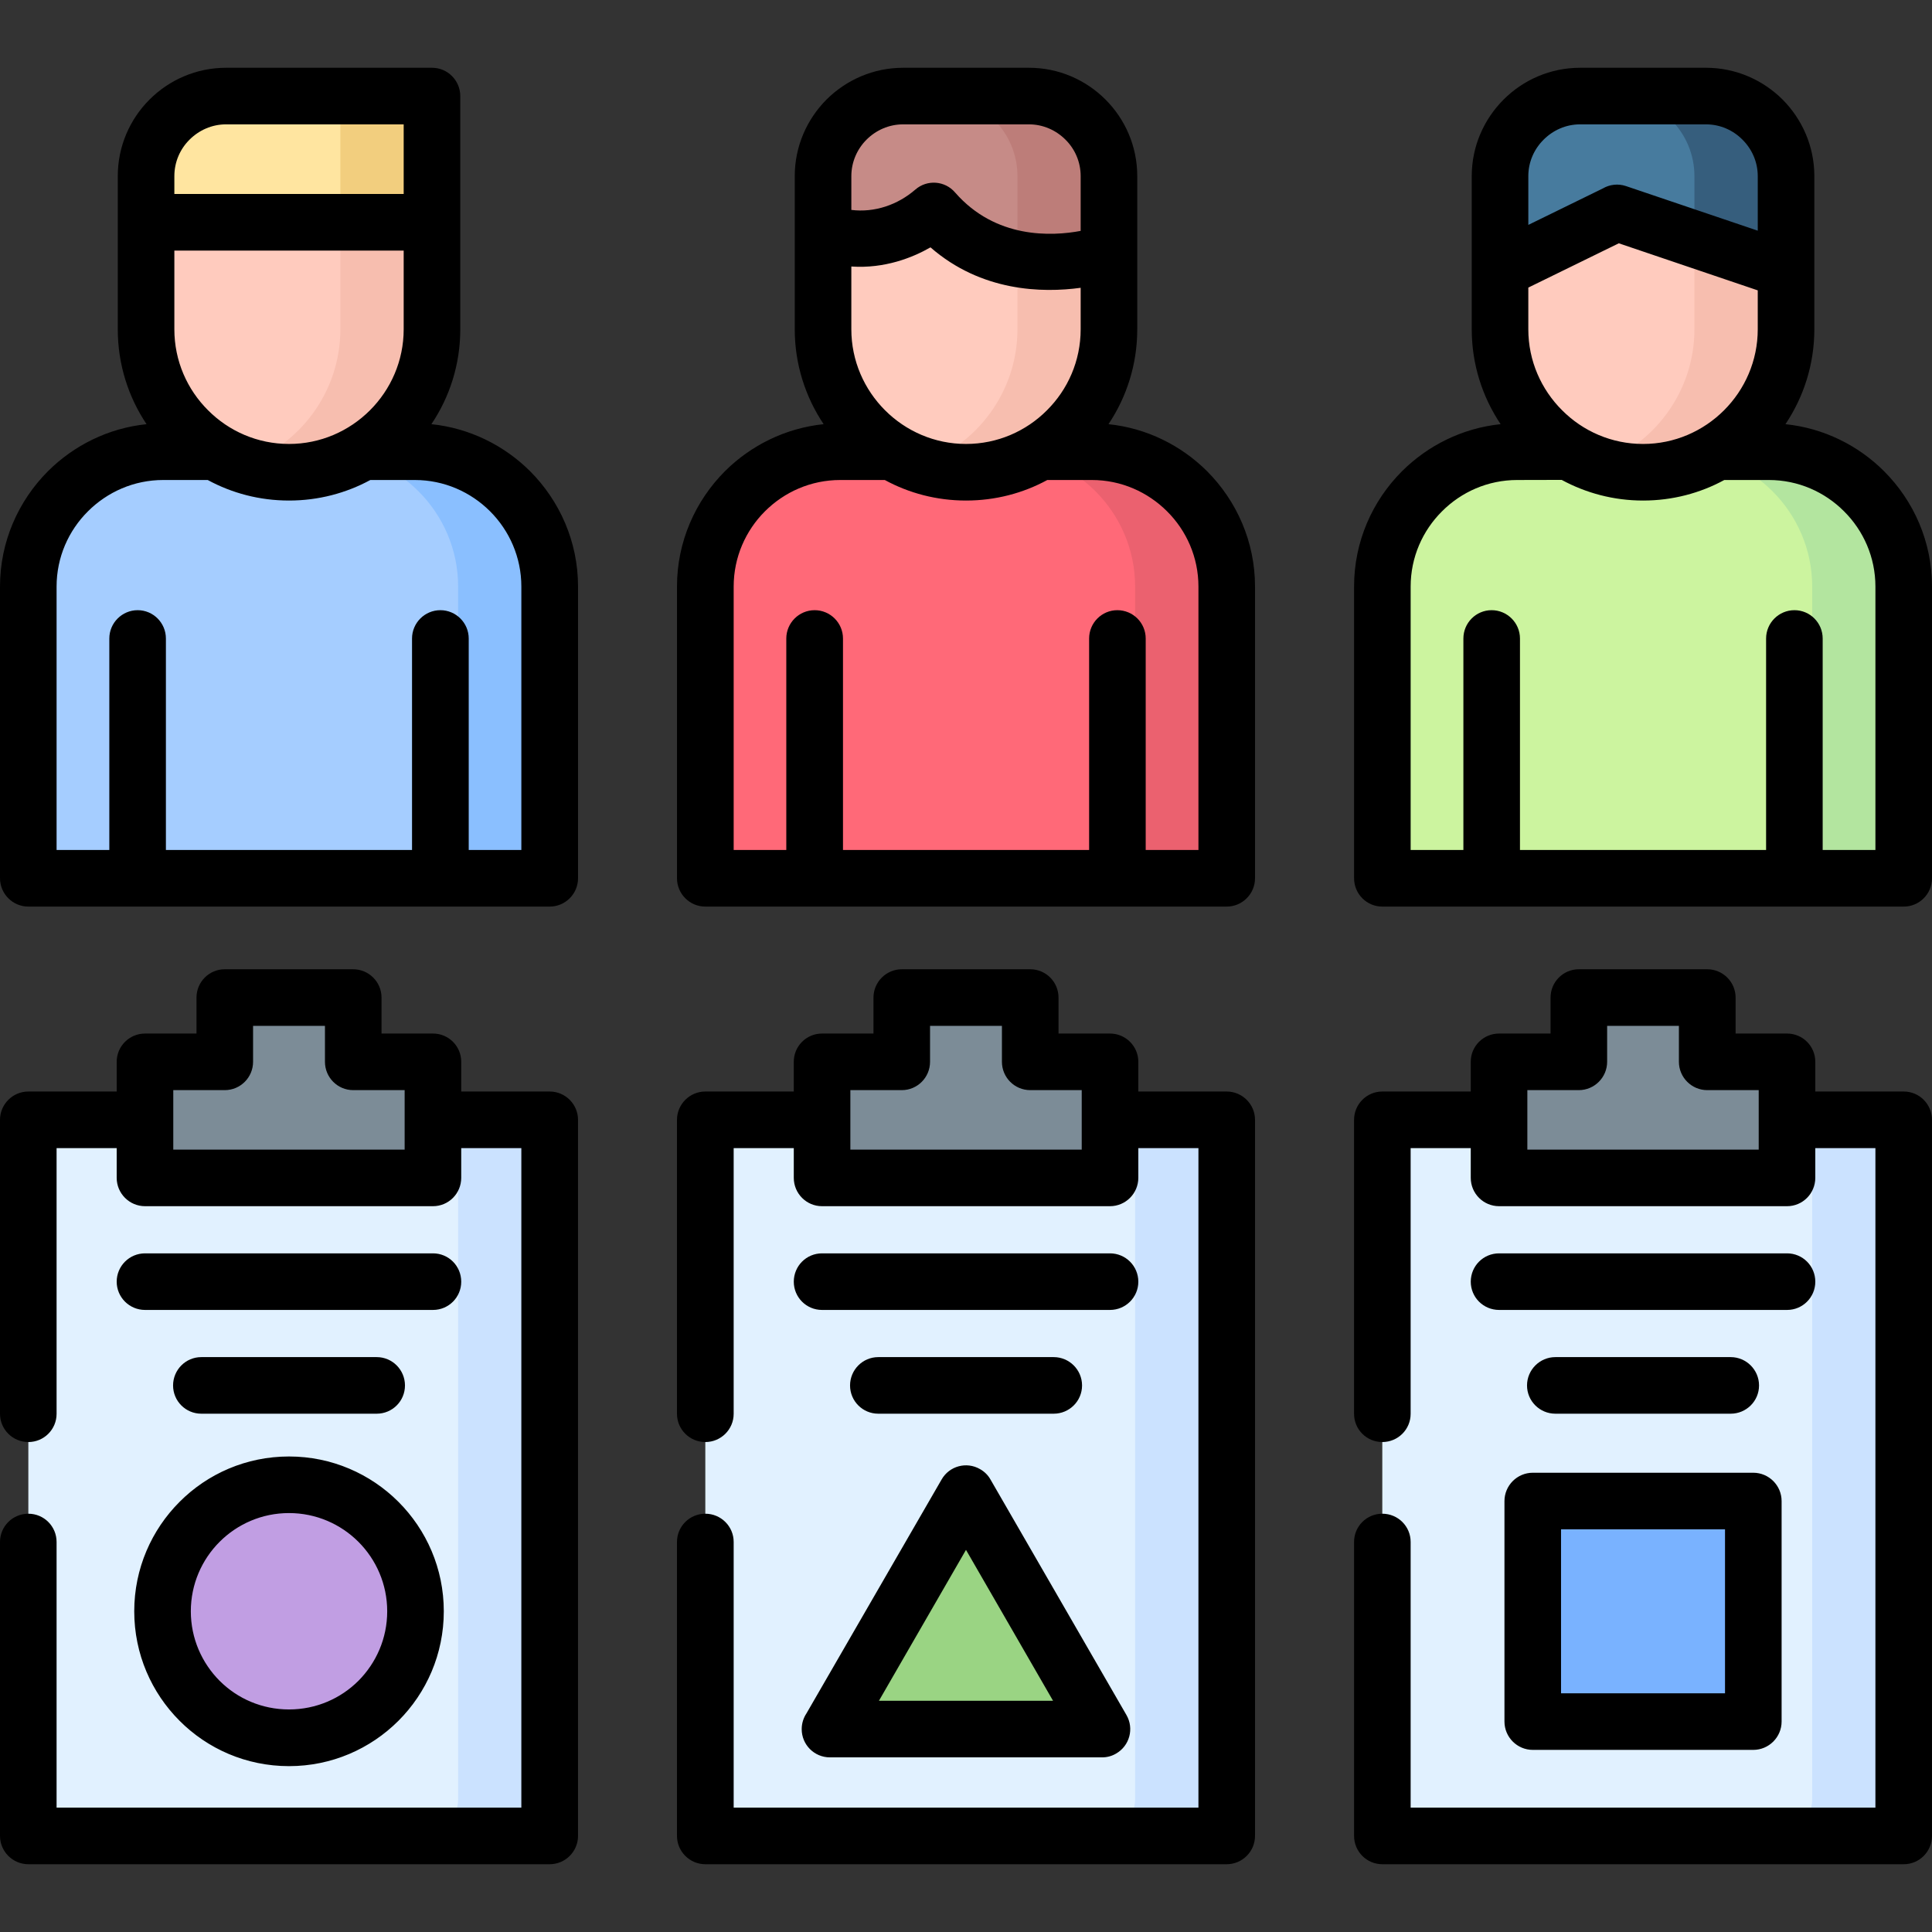 <?xml version="1.0" encoding="UTF-8"?> <svg xmlns="http://www.w3.org/2000/svg" id="Capa_1" height="512" viewBox="0 0 512 512" width="512"><rect x="0" y="0" width="512" height="512" fill="#333333" stroke="none"/> <g> <g> <g clip-rule="evenodd" fill-rule="evenodd"> <path d="m43.229 119.695h66.7c19.672 0 35.745 16.102 35.745 35.746v67.295c-.907 5.102-4.933 9.098-10.035 10.006h-118.12c-5.103-.908-9.1-4.904-10.006-10.006v-67.295c-.001-19.644 16.072-35.746 35.716-35.746z" fill="#a5cdff"></path> <path d="m121.41 155.441v67.295c-.907 5.102-4.933 9.098-10.035 10.006h24.265c5.102-.908 9.128-4.904 10.035-10.006v-67.295c0-19.645-16.073-35.746-35.745-35.746h-24.266c19.673 0 35.746 16.102 35.746 35.746z" fill="#8abfff"></path> <path d="m222.665 119.695h66.699c19.645 0 35.717 16.102 35.717 35.746v67.295c-.878 5.102-4.903 9.098-10.006 10.006h-118.122c-5.102-.908-9.127-4.904-10.034-10.006v-67.295c0-19.644 16.072-35.746 35.746-35.746z" fill="#ff6978"></path> <path d="m300.816 155.441v67.295c-.907 5.102-4.904 9.098-10.007 10.006h24.266c5.103-.908 9.128-4.904 10.006-10.006v-67.295c0-19.645-16.072-35.746-35.717-35.746h-24.264c19.643 0 35.716 16.102 35.716 35.746z" fill="#eb616f"></path> <path d="m402.071 119.695h66.699c19.645 0 35.746 16.102 35.746 35.746v67.295c-.907 5.102-4.933 9.098-10.035 10.006h-118.121c-5.103-.908-9.128-4.904-10.035-10.006v-67.295c0-19.644 16.101-35.746 35.746-35.746z" fill="#ccf49f"></path> <path d="m480.252 155.441v67.295c-.907 5.102-4.933 9.098-10.036 10.006h24.266c5.103-.908 9.128-4.904 10.035-10.006v-67.295c0-19.645-16.101-35.746-35.746-35.746h-24.265c19.644 0 35.746 16.102 35.746 35.746z" fill="#b3e59f"></path> <path d="m17.206 296.777h118.774c5.329 0 9.694 4.365 9.694 9.693v170.363c0 5.328-4.365 9.693-9.694 9.693h-118.774c-5.329 0-9.694-4.365-9.694-9.693v-170.362c0-5.328 4.365-9.694 9.694-9.694z" fill="#e1f1ff"></path> <path d="m196.613 296.777h118.773c5.329 0 9.694 4.365 9.694 9.693v170.363c0 5.328-4.365 9.693-9.694 9.693h-118.773c-5.329 0-9.694-4.365-9.694-9.693v-170.362c0-5.328 4.365-9.694 9.694-9.694z" fill="#e1f1ff"></path> <path d="m376.048 296.777h118.745c5.358 0 9.724 4.365 9.724 9.693v170.363c0 5.328-4.365 9.693-9.724 9.693h-118.745c-5.358 0-9.723-4.365-9.723-9.693v-170.362c0-5.328 4.365-9.694 9.723-9.694z" fill="#e1f1ff"></path> <path d="m470.528 296.777h24.265c5.358 0 9.724 4.365 9.724 9.693v170.363c0 5.328-4.365 9.693-9.724 9.693h-24.265c5.358 0 9.724-4.365 9.724-9.693v-170.362c0-5.328-4.365-9.694-9.724-9.694z" fill="#cbe2ff"></path> <path d="m291.121 296.777h24.266c5.329 0 9.694 4.365 9.694 9.693v170.363c0 5.328-4.365 9.693-9.694 9.693h-24.266c5.329 0 9.695-4.365 9.695-9.693v-170.362c0-5.328-4.366-9.694-9.695-9.694z" fill="#cbe2ff"></path> <path d="m111.687 296.777h24.293c5.329 0 9.694 4.365 9.694 9.693v170.363c0 5.328-4.365 9.693-9.694 9.693h-24.293c5.357 0 9.723-4.365 9.723-9.693v-170.362c0-5.328-4.366-9.694-9.723-9.694z" fill="#cbe2ff"></path> <path d="m43.853 281.385h10.29 5.414v-11.594c.51-2.75 2.665-4.934 5.443-5.414h23.188c2.75.48 4.932 2.664 5.414 5.414v11.594h5.415 10.318c2.75.48 4.932 2.664 5.414 5.414v19.928c-.482 2.75-2.664 4.932-5.414 5.414h-65.482c-2.75-.482-4.932-2.664-5.414-5.414v-19.928c.481-2.75 2.664-4.934 5.414-5.414z" fill="#7c8c97"></path> <path d="m223.26 281.385h10.318 5.414v-11.594c.481-2.75 2.665-4.934 5.414-5.414h23.216c2.75.48 4.904 2.664 5.414 5.414v11.594h5.414 10.29c2.749.48 4.933 2.664 5.414 5.414v19.928c-.481 2.75-2.665 4.932-5.414 5.414h-65.48c-2.749-.482-4.933-2.664-5.414-5.414v-19.928c.481-2.75 2.665-4.934 5.414-5.414z" fill="#7c8c97"></path> <path d="m402.694 281.385h10.29 5.414v-11.594c.482-2.75 2.665-4.934 5.415-5.414h23.215c2.75.48 4.933 2.664 5.414 5.414v11.594h5.415 10.317c2.75.48 4.905 2.664 5.415 5.414v19.928c-.51 2.75-2.665 4.932-5.415 5.414h-65.48c-2.777-.482-4.932-2.664-5.414-5.414v-19.928c.483-2.75 2.637-4.934 5.414-5.414z" fill="#7c8c97"></path> </g> <path d="m259.969 402.594 14.003 24.379c.057.084.085.17.142.254l13.918 24.18c1.22 2.184.482 4.961-1.672 6.209-.709.396-1.503.594-2.269.594v.029h-56.154c-2.522 0-4.535-2.041-4.535-4.565 0-.992.312-1.898.822-2.637l13.833-24.064 14.031-24.436c1.276-2.154 4.025-2.92 6.208-1.645.709.426 1.275 1.022 1.673 1.702z" fill="#9ad483"></path> <path clip-rule="evenodd" d="m76.593 460.533c18.454 0 33.506-15.051 33.506-33.533 0-18.453-15.052-33.506-33.506-33.506s-33.534 15.053-33.534 33.506c0 18.482 15.08 33.533 33.534 33.533z" fill="#c19ee3" fill-rule="evenodd"></path> <path clip-rule="evenodd" d="m411.058 397.803h48.727c2.665 0 4.848 2.184 4.848 4.848v48.729c0 2.664-2.183 4.846-4.848 4.846h-48.727c-2.665 0-4.848-2.182-4.848-4.846v-48.73c0-2.664 2.183-4.847 4.848-4.847z" fill="#79b2ff" fill-rule="evenodd"></path> <path clip-rule="evenodd" d="m473.307 87.268c0 20.834-17.037 37.898-37.872 37.898-20.862 0-37.898-17.064-37.898-37.898v-40.592c0-11.68 9.553-21.203 21.203-21.203h33.363c11.679 0 21.204 9.523 21.204 21.203z" fill="#ffcbbe" fill-rule="evenodd"></path> <path clip-rule="evenodd" d="m114.493 87.268c0 20.834-17.066 37.898-37.9 37.898-20.835 0-37.899-17.064-37.899-37.898 0-13.521 0-27.07 0-40.592 0-11.68 9.553-21.203 21.203-21.203h48.927c3.912 0 5.67 2.238 5.67 5.641-.001 18.708-.001 37.445-.001 56.154z" fill="#ffcbbe" fill-rule="evenodd"></path> <path clip-rule="evenodd" d="m397.536 46.676v24.916l25.908-12.699c3.486-1.701 6.889-1.871 10.403-.68l39.459 13.379v-24.916c0-11.68-9.525-21.203-21.204-21.203h-33.363c-11.65 0-21.203 9.523-21.203 21.203z" fill="#477b9e" fill-rule="evenodd"></path> <path clip-rule="evenodd" d="m38.694 46.676v12.217h75.799v-27.78c0-3.402-1.757-5.641-5.67-5.641h-48.926c-11.65.001-21.203 9.524-21.203 21.204z" fill="#ffe5a0" fill-rule="evenodd"></path> <path clip-rule="evenodd" d="m293.899 87.268c0 20.834-17.064 37.898-37.899 37.898s-37.871-17.064-37.871-37.898v-40.592c0-11.68 9.524-21.203 21.203-21.203h33.364c11.65 0 21.203 9.523 21.203 21.203z" fill="#ffcbbe" fill-rule="evenodd"></path> <path clip-rule="evenodd" d="m218.129 46.676v14.74c10.658 3.969 19.588.652 24.719-2.268 3.996-2.267 4.648-2.721 8.617.736 18.17 15.932 42.435 7.088 42.435 7.088v-20.296c0-11.68-9.553-21.203-21.203-21.203h-33.364c-11.68 0-21.204 9.523-21.204 21.203z" fill="#c68b87" fill-rule="evenodd"></path> <path clip-rule="evenodd" d="m90.2 58.893v28.375c0 16.611-10.8 30.812-25.739 35.887 3.799 1.305 7.88 2.012 12.132 2.012 20.834 0 37.9-17.064 37.9-37.898v-28.376z" fill="#f7beaf" fill-rule="evenodd"></path> <path clip-rule="evenodd" d="m90.2 31.113v27.779h24.294v-27.779c0-3.402-1.757-5.641-5.67-5.641h-24.265c3.883.001 5.641 2.239 5.641 5.641z" fill="#f2ce7e" fill-rule="evenodd"></path> <path clip-rule="evenodd" d="m269.635 87.268c0 16.611-10.828 30.812-25.767 35.887 3.826 1.305 7.908 2.012 12.132 2.012 20.835 0 37.899-17.064 37.899-37.898v-20.296s-11.311 4.109-24.265 1.672v18.623z" fill="#f7beaf" fill-rule="evenodd"></path> <path clip-rule="evenodd" d="m269.635 46.676v21.969c12.954 2.438 24.265-1.672 24.265-1.672v-20.297c0-11.68-9.553-21.203-21.203-21.203h-24.265c11.65 0 21.203 9.523 21.203 21.203z" fill="#bd7d79" fill-rule="evenodd"></path> <path clip-rule="evenodd" d="m449.041 87.268c0 16.611-10.828 30.812-25.738 35.887 3.799 1.305 7.88 2.012 12.132 2.012 20.835 0 37.872-17.064 37.872-37.898v-15.677l-24.266-8.221z" fill="#f7beaf" fill-rule="evenodd"></path> <path clip-rule="evenodd" d="m449.041 46.676v16.695l24.266 8.221v-24.916c0-11.68-9.525-21.203-21.204-21.203h-24.265c11.65 0 21.203 9.523 21.203 21.203z" fill="#365e7d" fill-rule="evenodd"></path> </g> <path d="m114.323 112.41c10.148 1.049 19.304 5.642 26.164 12.473 7.824 7.854 12.7 18.652 12.7 30.559v77.301c0 4.139-3.373 7.512-7.512 7.512-46.063 0-92.127 0-138.162 0-4.139 0-7.512-3.373-7.512-7.512v-77.301c0-11.906 4.876-22.705 12.699-30.559 6.86-6.83 15.988-11.424 26.136-12.473-4.819-7.199-7.625-15.846-7.625-25.143v-28.374-12.217c0-7.908 3.203-15.08 8.419-20.297 5.187-5.188 12.387-8.418 20.268-8.418h54.596c4.138 0 7.483 3.373 7.483 7.512v33.42 28.375c0 9.296-2.807 17.943-7.654 25.142zm351.499-35.461-36.822-12.472-23.98 11.736v11.055c0 8.363 3.43 15.959 8.957 21.459 5.499 5.527 13.097 8.928 21.458 8.928 8.334 0 15.932-3.4 21.459-8.928 5.499-5.5 8.929-13.096 8.929-21.459v-10.319zm-60.802-17.347 19.757-9.666c1.786-1.049 4.025-1.332 6.123-.623l34.923 11.82v-14.457c0-3.77-1.559-7.199-4.054-9.666-2.466-2.494-5.896-4.055-9.666-4.055h-33.363c-3.77 0-7.172 1.56-9.666 4.055-2.495 2.467-4.054 5.896-4.054 9.666zm-358.814-8.192h60.775v-18.455h-47.084c-3.742 0-7.172 1.56-9.666 4.055-2.495 2.467-4.025 5.896-4.025 9.666zm60.774 14.994h-60.774v20.863c0 8.363 3.401 15.959 8.929 21.459 5.499 5.527 13.097 8.928 21.458 8.928 8.334 0 15.931-3.4 21.459-8.928 5.499-5.5 8.929-13.096 8.929-21.459v-20.863zm179.408 9.866c-10.148 1.389-26.306 1.049-39.799-10.715-4.762 2.721-12.104 5.67-20.977 5.074v16.639c0 8.363 3.43 15.959 8.93 21.459 5.527 5.527 13.124 8.928 21.458 8.928 8.362 0 15.959-3.4 21.458-8.928 5.527-5.5 8.93-13.096 8.93-21.459zm-60.776-20.637c6.18.766 12.303-1.359 16.951-5.385 3.118-2.723 7.852-2.383 10.545.764 10.744 12.332 25.625 11.623 33.279 10.178v-14.514c0-3.77-1.531-7.199-4.025-9.666-2.494-2.494-5.925-4.055-9.666-4.055h-33.364c-3.77 0-7.2 1.56-9.694 4.055-2.466 2.467-4.025 5.896-4.025 9.666v8.957zm-170.563 71.574h-11.82c-7.738 0-14.797 3.176-19.928 8.307-5.131 5.102-8.306 12.16-8.306 19.928v69.816h13.975v-56.041c0-4.139 3.374-7.512 7.512-7.512s7.483 3.373 7.483 7.512v56.041h65.226v-56.041c0-4.139 3.373-7.512 7.512-7.512s7.512 3.373 7.512 7.512v56.041h13.947v-69.816c0-7.768-3.175-14.826-8.277-19.928-5.131-5.131-12.189-8.307-19.956-8.307h-11.792c-6.435 3.488-13.776 5.443-21.543 5.443-7.796 0-15.11-1.955-21.545-5.443zm425.769-39.939c0 9.297-2.834 17.943-7.653 25.143 10.148 1.049 19.304 5.642 26.136 12.473 7.852 7.854 12.699 18.652 12.699 30.559v77.301c0 4.139-3.345 7.512-7.483 7.512-46.065 0-92.127 0-138.191 0-4.139 0-7.483-3.373-7.483-7.512v-77.301c0-11.906 4.848-22.705 12.699-30.559 6.86-6.83 15.988-11.424 26.137-12.473-4.819-7.199-7.653-15.846-7.653-25.143v-40.592c0-7.908 3.231-15.08 8.447-20.297 5.188-5.188 12.358-8.418 20.268-8.418h33.363c7.909 0 15.08 3.231 20.297 8.418 5.188 5.217 8.419 12.389 8.419 20.297v40.592zm-23.868 39.939c-6.406 3.488-13.748 5.443-21.516 5.443-7.795 0-15.137-1.984-21.571-5.471l-11.792.027c-7.767 0-14.825 3.176-19.929 8.307-5.131 5.102-8.306 12.16-8.306 19.928v69.816h13.977v-56.041c0-4.139 3.345-7.512 7.482-7.512 4.139 0 7.513 3.373 7.513 7.512v56.041h65.226v-56.041c0-4.139 3.373-7.512 7.512-7.512s7.483 3.373 7.483 7.512v56.041h13.976v-69.816c0-7.768-3.175-14.826-8.306-19.928-5.102-5.131-12.161-8.307-19.929-8.307h-11.82zm-155.566-39.939c0 9.297-2.807 17.943-7.626 25.143 10.148 1.049 19.276 5.642 26.136 12.473 7.824 7.854 12.699 18.652 12.699 30.559v77.301c0 4.139-3.373 7.512-7.512 7.512-46.035 0-92.099 0-138.162 0-4.139 0-7.512-3.373-7.512-7.512v-77.301c0-11.906 4.875-22.705 12.699-30.559 6.859-6.83 16.016-11.424 26.164-12.473-4.818-7.199-7.654-15.846-7.654-25.143v-40.592c0-7.908 3.232-15.08 8.42-20.297 5.216-5.188 12.388-8.418 20.296-8.418h33.364c7.908 0 15.08 3.231 20.268 8.418 5.217 5.217 8.42 12.389 8.42 20.297zm-23.841 39.939c-6.406 3.488-13.748 5.443-21.543 5.443-7.767 0-15.108-1.955-21.515-5.443h-11.82c-7.767 0-14.827 3.176-19.957 8.307-5.102 5.102-8.277 12.16-8.277 19.928v69.816h13.946v-56.041c0-4.139 3.373-7.512 7.513-7.512 4.139 0 7.512 3.373 7.512 7.512v56.041h65.226v-56.041c0-4.139 3.345-7.512 7.483-7.512 4.168 0 7.513 3.373 7.513 7.512v56.041h13.975v-69.816c0-7.768-3.175-14.826-8.306-19.928-5.13-5.131-12.189-8.307-19.928-8.307zm134.647 247.438c-4.138 0-7.512-3.346-7.512-7.484 0-4.139 3.374-7.512 7.512-7.512h46.46c4.139 0 7.513 3.373 7.513 7.512s-3.374 7.484-7.513 7.484zm-14.91-27.497c-4.166 0-7.512-3.346-7.512-7.484 0-4.166 3.346-7.512 7.512-7.512h76.31c4.139 0 7.484 3.346 7.484 7.512 0 4.139-3.346 7.484-7.484 7.484zm-164.524 27.497c-4.139 0-7.483-3.346-7.483-7.484 0-4.139 3.345-7.512 7.483-7.512h46.488c4.139 0 7.512 3.373 7.512 7.512s-3.373 7.484-7.512 7.484zm-14.91-27.497c-4.14 0-7.484-3.346-7.484-7.484 0-4.166 3.345-7.512 7.484-7.512h76.309c4.14 0 7.513 3.346 7.513 7.512 0 4.139-3.373 7.484-7.513 7.484zm-164.497 27.497c-4.138 0-7.483-3.346-7.483-7.484 0-4.139 3.345-7.512 7.483-7.512h46.489c4.139 0 7.484 3.373 7.484 7.512s-3.345 7.484-7.484 7.484zm-14.911-27.497c-4.139 0-7.512-3.346-7.512-7.484 0-4.166 3.373-7.512 7.512-7.512h76.31c4.139 0 7.484 3.346 7.484 7.512 0 4.139-3.345 7.484-7.484 7.484zm367.772 43.143h58.422c4.139 0 7.512 3.373 7.512 7.512v58.422c0 4.139-3.373 7.512-7.512 7.512h-58.422c-4.139 0-7.512-3.373-7.512-7.512v-58.422c0-4.139 3.373-7.512 7.512-7.512zm50.938 14.996h-43.455v43.455h43.455zm-380.555-19.305c11.31 0 21.572 4.592 28.998 12.02 7.427 7.426 12.02 17.688 12.02 28.998 0 11.338-4.592 21.6-12.02 29.027-7.427 7.426-17.688 12.018-28.998 12.018-11.338 0-21.601-4.592-28.999-12.018-7.427-7.427-12.018-17.689-12.018-29.027 0-11.31 4.592-21.572 12.019-28.998 7.398-7.428 17.66-12.02 28.998-12.02zm18.397 22.621c-4.705-4.705-11.225-7.625-18.397-7.625-7.2 0-13.692 2.92-18.397 7.625s-7.625 11.225-7.625 18.397c0 7.199 2.92 13.691 7.625 18.426 4.706 4.705 11.198 7.596 18.397 7.596 7.172 0 13.691-2.891 18.397-7.596 4.706-4.734 7.625-11.227 7.625-18.426 0-7.172-2.919-13.691-7.625-18.397zm167.53-16.468c12.019 20.805 24.01 41.555 36.001 62.361 2.069 3.572.85 8.135-2.722 10.205-1.134.68-2.41 1.02-3.742 1.02h-72.113c-4.139 0-7.483-3.344-7.483-7.482 0-1.559.48-3.006 1.275-4.195 11.934-20.664 23.868-41.301 35.802-61.965 2.041-3.572 6.605-4.82 10.177-2.75 1.218.679 2.182 1.671 2.805 2.806zm-6.52 18.593c-7.682 13.324-15.364 26.674-23.074 39.998h46.148c-7.682-13.324-15.364-26.646-23.074-39.998zm141.28-136.828h13.635v-9.523c0-4.139 3.346-7.512 7.483-7.512h34.044c4.139 0 7.513 3.373 7.513 7.512v9.523h13.635c4.139 0 7.484 3.346 7.484 7.484v7.879h23.442c4.139 0 7.483 3.375 7.483 7.514v189.75c0 4.139-3.345 7.512-7.483 7.512h-138.191c-4.139 0-7.483-3.373-7.483-7.512v-77.896c0-4.139 3.345-7.482 7.483-7.482 4.167 0 7.512 3.344 7.512 7.482v70.414h123.168v-174.785h-15.931v7.881c0 4.139-3.346 7.512-7.484 7.512h-76.31c-4.166 0-7.512-3.373-7.512-7.512v-7.881h-15.932v70.412c0 4.139-3.345 7.484-7.512 7.484-4.139 0-7.483-3.346-7.483-7.484v-77.895c0-4.139 3.345-7.514 7.483-7.514h23.443v-7.879c.002-4.138 3.347-7.484 7.513-7.484zm21.118 14.997h-13.634v15.76h61.312c0-5.272 0-10.516 0-15.76h-13.635c-4.138 0-7.512-3.373-7.512-7.512v-9.525h-19.02v9.525c.002 4.138-3.372 7.512-7.511 7.512zm-200.552-14.997h13.635v-9.523c0-4.139 3.373-7.512 7.512-7.512h34.044c4.139 0 7.483 3.373 7.483 7.512v9.523h13.635c4.14 0 7.513 3.346 7.513 7.484v7.879h23.414c4.139 0 7.512 3.375 7.512 7.514v189.75c0 4.139-3.373 7.512-7.512 7.512h-138.163c-4.139 0-7.512-3.373-7.512-7.512v-77.896c0-4.139 3.373-7.482 7.512-7.482s7.512 3.344 7.512 7.482v70.414h123.167v-174.785h-15.931v7.881c0 4.139-3.373 7.512-7.513 7.512h-76.309c-4.14 0-7.484-3.373-7.484-7.512v-7.881h-15.931v70.412c0 4.139-3.373 7.484-7.512 7.484s-7.512-3.346-7.512-7.484v-77.895c0-4.139 3.373-7.514 7.512-7.514h23.442v-7.879c.001-4.138 3.346-7.484 7.486-7.484zm21.146 14.997h-13.635v15.76h61.313v-15.76h-13.635c-4.167 0-7.512-3.373-7.512-7.512v-9.525h-19.049v9.525c.002 4.138-3.343 7.512-7.482 7.512zm-200.554-14.997h13.635v-9.523c0-4.139 3.345-7.512 7.483-7.512h34.044c4.139 0 7.512 3.373 7.512 7.512v9.523h13.635c4.139 0 7.484 3.346 7.484 7.484v7.879h23.442c4.139 0 7.512 3.375 7.512 7.514v189.75c0 4.139-3.373 7.512-7.512 7.512h-138.161c-4.139 0-7.512-3.373-7.512-7.512v-77.896c0-4.139 3.374-7.482 7.512-7.482s7.483 3.344 7.483 7.482v70.414h123.167v-174.785h-15.931v7.881c0 4.139-3.345 7.512-7.484 7.512h-76.31c-4.139 0-7.512-3.373-7.512-7.512v-7.881h-15.929v70.412c0 4.139-3.345 7.484-7.483 7.484-4.139 0-7.512-3.346-7.512-7.484v-77.895c0-4.139 3.374-7.514 7.512-7.514h23.415v-7.879c-.001-4.138 3.372-7.484 7.51-7.484zm21.119 14.997h-13.635v15.76h61.314c0-5.272 0-10.516 0-15.76h-13.635c-4.138 0-7.483-3.373-7.483-7.512v-9.525h-19.049v9.525c0 4.138-3.345 7.512-7.512 7.512z"></path> </g> </svg> 